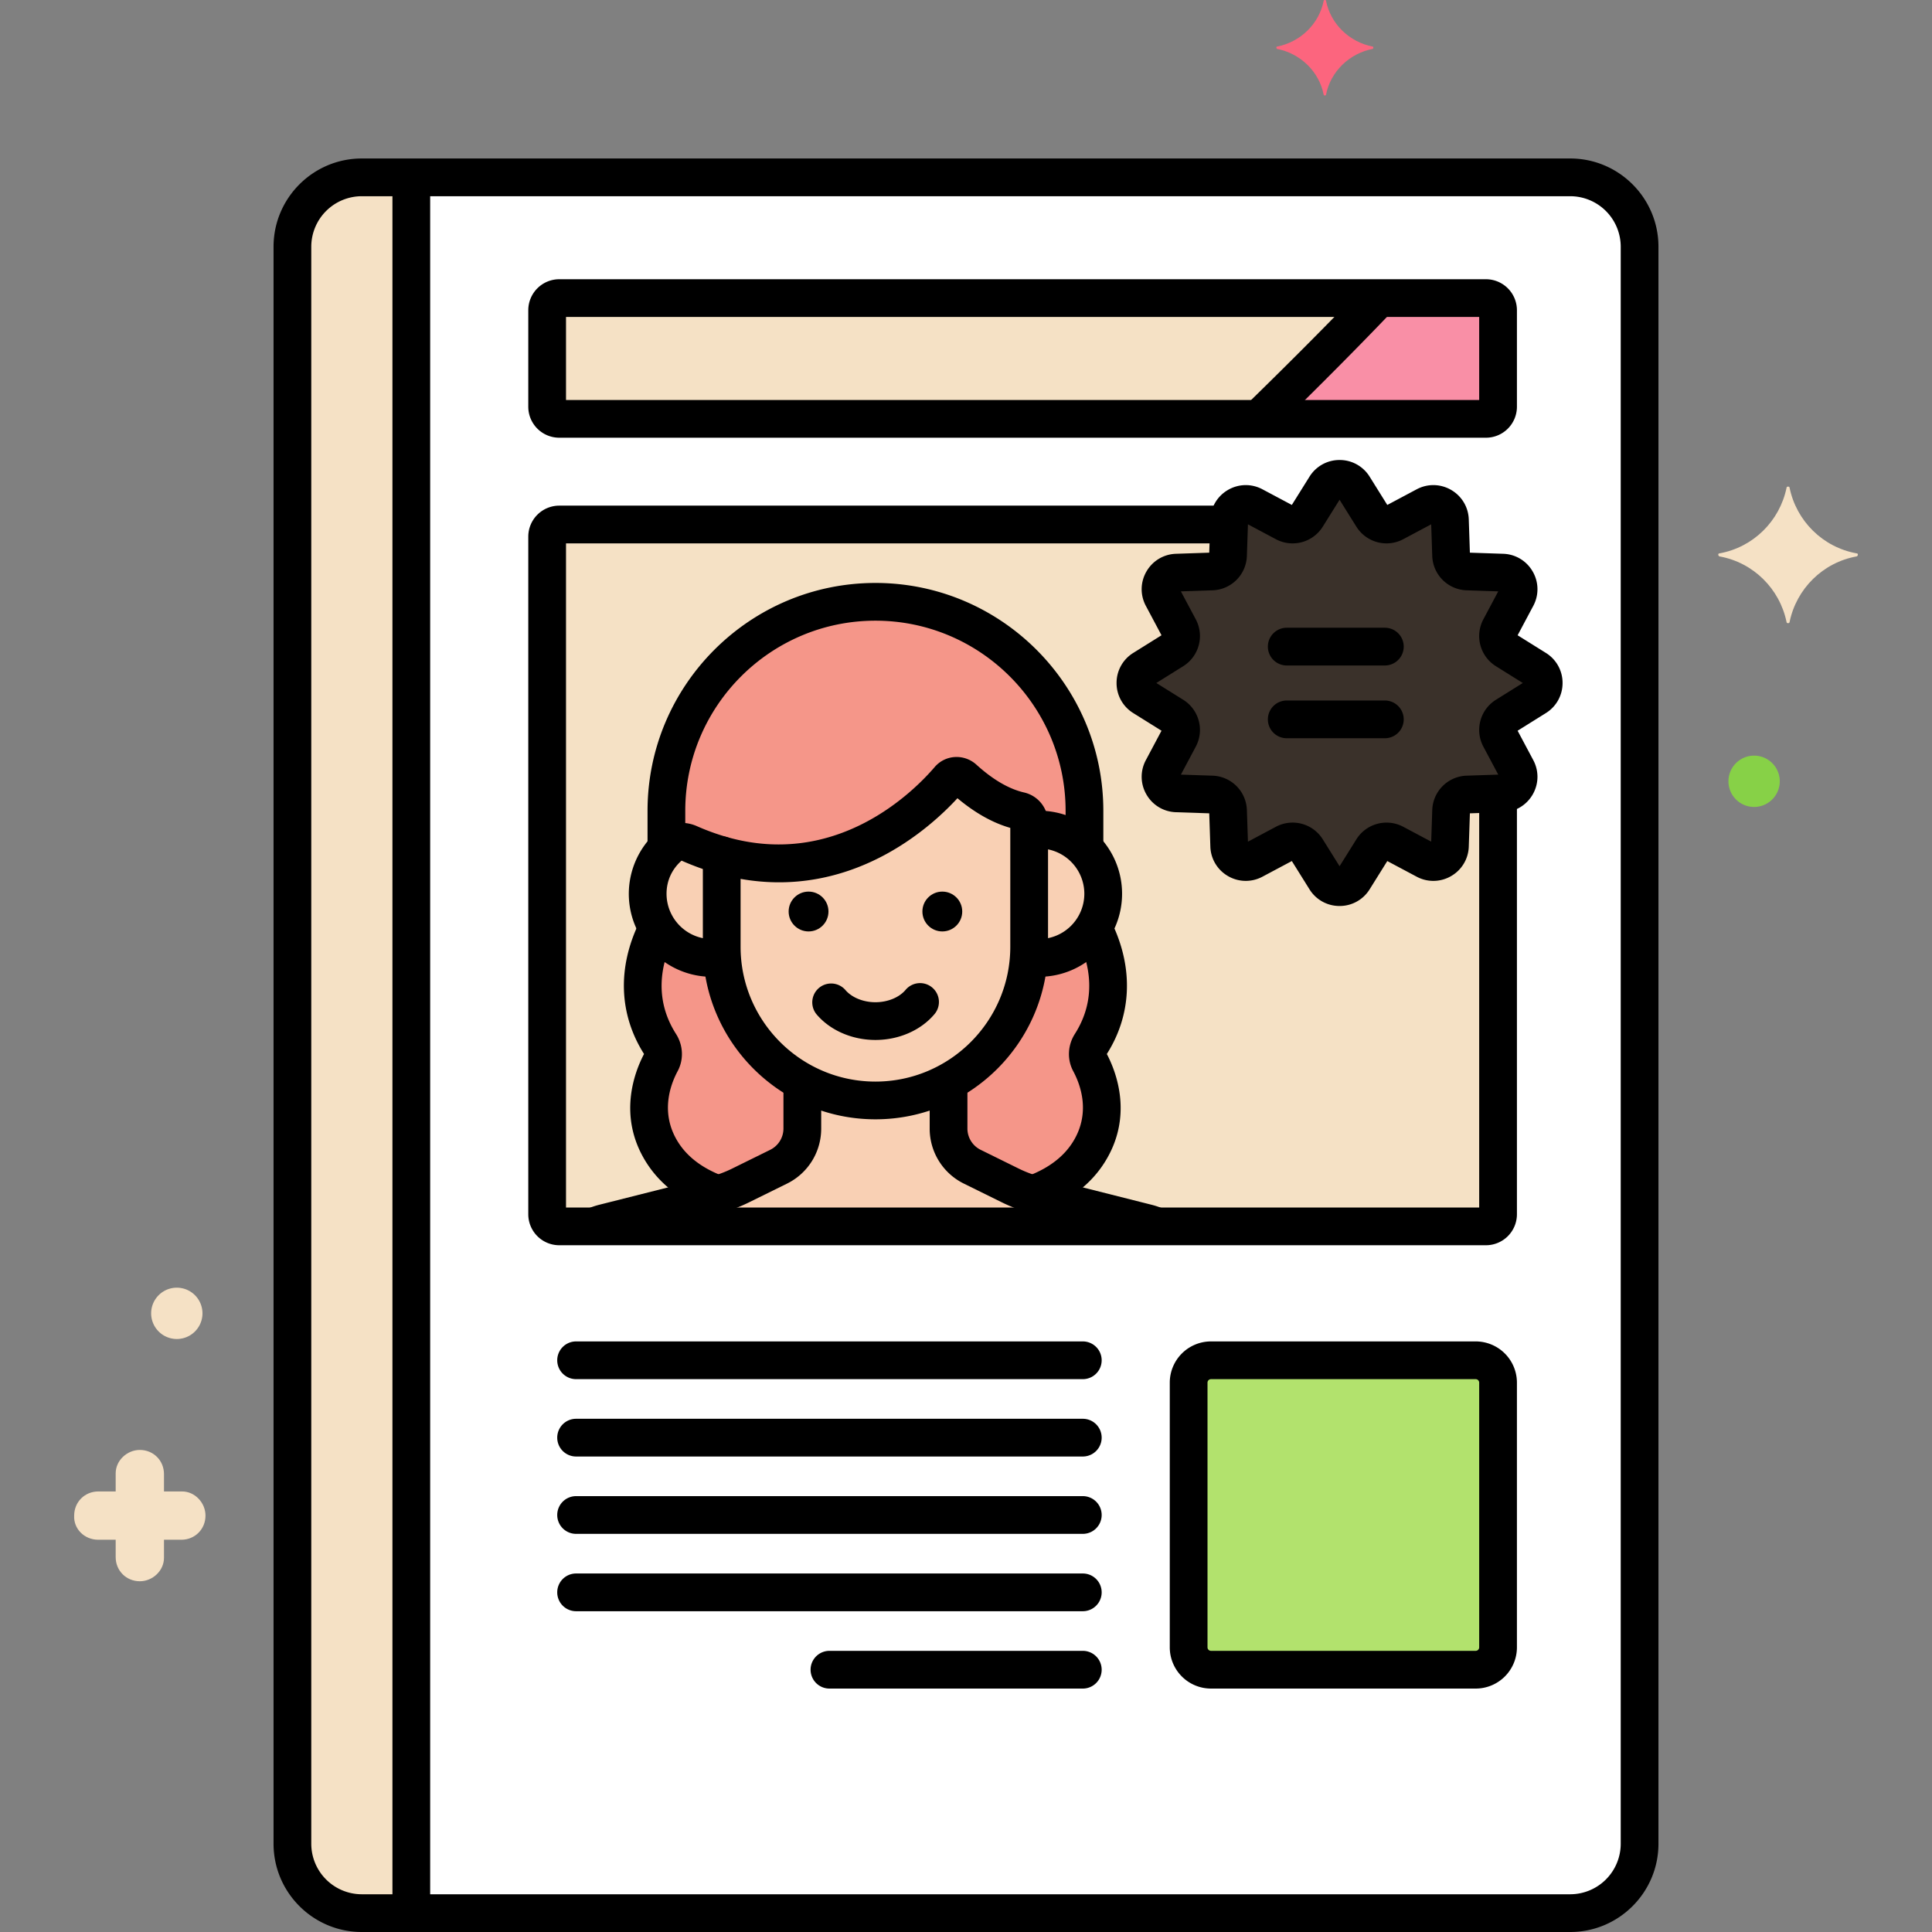 <?xml version="1.0" encoding="UTF-8"?>
<svg xmlns="http://www.w3.org/2000/svg" xmlns:xlink="http://www.w3.org/1999/xlink" version="1.1" width="512" height="512" x="0" y="0" viewBox="0 0 256 256" style="enable-background:new 0 0 512 512" xml:space="preserve" class="">
  <rect x="0" y="0" width="256" height="256" fill="#808080" stroke="none"/>
  <g>
    <path fill="#FFFFFF" d="M208.061 23.5H47.939c-5.056 0-9.193 4.137-9.193 9.193v211.615c0 5.056 4.137 9.193 9.193 9.193h160.122c5.056 0 9.193-4.137 9.193-9.193V32.693c0-5.056-4.137-9.193-9.193-9.193z" opacity="1" data-original="#dae6f1" class=""></path>
    <path fill="#F5E1C5" d="M47.939 23.5c-5.056 0-9.193 4.137-9.193 9.193v211.615c0 5.056 4.137 9.193 9.193 9.193H54.5v-230h-6.561z" opacity="1" data-original="#966aea" class=""></path>
    <path fill="#F5E1C5" d="M196.896 39.5H74.104c-.886 0-1.604.718-1.604 1.604v12.793c0 .886.718 1.604 1.604 1.604h122.793c.886 0 1.604-.718 1.604-1.604V41.104a1.605 1.605 0 0 0-1.605-1.604z" opacity="1" data-original="#f5c84c" class=""></path>
    <path fill="#F98FA6" d="M196.896 39.5h-14.194c-5.27 5.529-11.213 11.428-15.898 16h30.092c.886 0 1.604-.718 1.604-1.604V41.104c0-.886-.718-1.604-1.604-1.604z" opacity="1" data-original="#f98fa6" class=""></path>
    <path fill="#B2E26D" d="M195.541 180.245H160.46a2.968 2.968 0 0 0-2.959 2.959v35.081a2.968 2.968 0 0 0 2.959 2.959h35.081a2.968 2.968 0 0 0 2.959-2.959v-35.081a2.968 2.968 0 0 0-2.959-2.959z" opacity="1" data-original="#b2e26d" class=""></path>
    <path fill="#3A312A" d="m203.515 88.636-3.986-2.489a2.197 2.197 0 0 1-.776-2.897l2.206-4.144c.764-1.435-.241-3.175-1.866-3.229l-4.69-.157a2.198 2.198 0 0 1-2.123-2.123l-.157-4.691c-.054-1.625-1.794-2.63-3.229-1.866l-4.144 2.206a2.197 2.197 0 0 1-2.897-.776l-2.489-3.986c-.861-1.378-2.867-1.378-3.728 0l-2.489 3.986a2.197 2.197 0 0 1-2.897.776l-4.144-2.206c-1.435-.764-3.175.241-3.229 1.866l-.157 4.69a2.198 2.198 0 0 1-2.123 2.123l-4.691.157c-1.625.054-2.63 1.794-1.866 3.229l2.206 4.144a2.197 2.197 0 0 1-.776 2.897l-3.986 2.489c-1.378.861-1.378 2.867 0 3.728l3.986 2.489a2.197 2.197 0 0 1 .776 2.897l-2.206 4.144c-.764 1.435.241 3.175 1.866 3.229l4.69.157a2.198 2.198 0 0 1 2.123 2.123l.157 4.691c.054 1.625 1.794 2.63 3.229 1.866l4.144-2.206a2.197 2.197 0 0 1 2.897.776l2.489 3.986c.861 1.378 2.867 1.378 3.728 0l2.489-3.986a2.197 2.197 0 0 1 2.897-.776l4.144 2.206c1.435.764 3.175-.241 3.229-1.866l.157-4.69a2.198 2.198 0 0 1 2.123-2.123l4.691-.157c1.625-.054 2.63-1.794 1.866-3.229l-2.206-4.144a2.197 2.197 0 0 1 .776-2.897l3.986-2.489c1.378-.861 1.378-2.867 0-3.728z" opacity="1" data-original="#fca265" class=""></path>
    <path fill="#F5E1C5" d="M194.403 105.281a2.198 2.198 0 0 0-2.123 2.123l-.157 4.69c-.055 1.625-1.794 2.63-3.229 1.866l-4.144-2.206a2.197 2.197 0 0 0-2.897.776l-2.489 3.986c-.861 1.378-2.867 1.378-3.728 0l-2.489-3.986a2.198 2.198 0 0 0-2.897-.776l-4.144 2.206c-1.435.764-3.175-.241-3.229-1.866l-.157-4.691a2.198 2.198 0 0 0-2.123-2.123l-4.69-.157c-1.625-.055-2.63-1.794-1.866-3.229l2.206-4.144a2.197 2.197 0 0 0-.776-2.897l-3.986-2.489c-1.378-.861-1.378-2.867 0-3.728l3.986-2.489a2.198 2.198 0 0 0 .776-2.897l-2.206-4.144c-.764-1.435.241-3.175 1.866-3.229l4.691-.157a2.198 2.198 0 0 0 2.123-2.123l.137-4.096H74.104c-.886 0-1.604.718-1.604 1.604v89.793c0 .886.718 1.604 1.604 1.604h122.793c.886 0 1.604-.718 1.604-1.604v-55.753z" opacity="1" data-original="#70d6f9" class=""></path>
    <path fill="#F9D0B4" d="M137.676 109.923c-.445 0-.881.038-1.307.104v15.42c0 .459-.021.914-.051 1.366a8.56 8.56 0 0 0 1.358.118 8.504 8.504 0 0 0 0-17.008z" opacity="1" data-original="#f9d0b4" class=""></path>
    <path fill="#F9D0B4" d="M135.116 107.439c-2.061-.478-4.564-1.671-7.432-4.278a1.351 1.351 0 0 0-1.941.109c-3.102 3.621-14.103 14.606-30.112 10.046v12.13c0 11.203 9.166 20.369 20.369 20.369s20.369-9.166 20.369-20.369V108.99c0-.747-.524-1.382-1.253-1.551z" opacity="1" data-original="#f9d0b4" class=""></path>
    <path fill="#F9D0B4" d="M95.631 125.447v-12.13a33.104 33.104 0 0 1-4.308-1.564 2.593 2.593 0 0 0-2.817.484 8.46 8.46 0 0 0-2.686 6.191 8.504 8.504 0 0 0 8.504 8.504c.464 0 .915-.047 1.358-.119-.03-.452-.051-.907-.051-1.366z" opacity="1" data-original="#f9d0b4" class=""></path>
    <path fill="#F59689" d="M116 79.744c-15.234 0-27.698 12.464-27.698 27.698v5.005c.069-.07.133-.144.204-.211a2.592 2.592 0 0 1 2.817-.484 33.262 33.262 0 0 0 4.308 1.565c16.009 4.56 27.01-6.425 30.112-10.046a1.351 1.351 0 0 1 1.941-.109c2.869 2.607 5.371 3.8 7.432 4.278a1.598 1.598 0 0 1 1.253 1.552v1.036a8.479 8.479 0 0 1 7.329 2.396v-4.981c0-15.235-12.464-27.699-27.698-27.699z" opacity="1" data-original="#fed690" class=""></path>
    <path fill="#F9D0B4" d="m151.971 162.059-4.048-1.022-10.516-2.654a17.776 17.776 0 0 1-3.524-1.296l-5.036-2.483a5.664 5.664 0 0 1-3.159-5.079v-6.177a20.186 20.186 0 0 1-9.688 2.468c-3.501 0-6.803-.895-9.688-2.468v6.177a5.663 5.663 0 0 1-3.158 5.079l-5.036 2.483a17.839 17.839 0 0 1-3.524 1.296l-10.516 2.654-4.048 1.022a8.329 8.329 0 0 0-1.292.441h74.526a8.413 8.413 0 0 0-1.293-.441z" opacity="1" data-original="#f9d0b4" class=""></path>
    <path fill="#F59689" d="M144.531 138.349c3.891-6.101 2.053-12.042.337-15.397a8.49 8.49 0 0 1-7.192 3.979 8.56 8.56 0 0 1-1.358-.118c-.478 7.127-4.66 13.281-10.629 16.535v6.177a5.655 5.655 0 0 0 2.7 4.811c.666.41-.179-.071 5.494 2.751.763.376 1.771.775 2.549 1.018.154.048.31.09.466.134 2.998-1.097 5.642-2.839 7.355-5.551 3.141-4.973 1.308-9.792.152-11.948-.407-.757-.337-1.666.126-2.391zM95.682 126.813a8.56 8.56 0 0 1-1.358.119 8.49 8.49 0 0 1-7.192-3.979c-1.716 3.355-3.554 9.296.337 15.397.462.725.532 1.633.126 2.391-1.156 2.157-2.989 6.975.152 11.948 1.713 2.712 4.358 4.454 7.355 5.551.156-.044.312-.086.466-.134a19.59 19.59 0 0 0 2.549-1.018c6.042-3.006 4.878-2.371 5.494-2.751a5.655 5.655 0 0 0 2.7-4.811v-6.177c-5.969-3.255-10.15-9.409-10.629-16.536z" opacity="1" data-original="#fed690" class=""></path>
    <path fill="#FC657E" d="M181.9 6.175c-3.1-.6-5.6-3-6.2-6.1 0-.1-.3-.1-.3 0-.6 3.1-3.1 5.5-6.2 6.1-.1 0-.1.2 0 .3 3.1.6 5.6 3 6.2 6.1 0 .1.3.1.3 0 .6-3.1 3.1-5.5 6.2-6.1.1-.1.1-.3 0-.3z" opacity="1" data-original="#fc657e" class=""></path>
    <path fill="#F5E1C5" d="M24.128 197.625h-2.4v-2.3c0-1.8-1.4-3.2-3.2-3.2-1.7 0-3.2 1.4-3.2 3.1v2.4h-2.3c-1.8 0-3.2 1.4-3.2 3.2-.1 1.7 1.3 3.2 3.2 3.2h2.3v2.3c0 1.8 1.4 3.2 3.2 3.2 1.7 0 3.2-1.4 3.2-3.1v-2.4h2.3c1.8 0 3.2-1.4 3.2-3.2 0-1.7-1.4-3.2-3.1-3.2z" opacity="1" data-original="#70d6f9" class=""></path>
    <path fill="#F5E1C5" d="M23.428 170.625a3.4 3.4 0 1 0 0 6.8 3.4 3.4 0 0 0 0-6.8z" opacity="1" data-original="#f5c84c" class=""></path>
    <path fill="#87D147" d="M232.428 100.125a3.4 3.4 0 1 0 0 6.8 3.4 3.4 0 0 0 0-6.8z" opacity="1" data-original="#87d147" class=""></path>
    <path fill="#F5E1C5" d="M246.028 73.325c-4.5-.8-8-4.3-8.9-8.7 0-.2-.4-.2-.4 0-.9 4.4-4.4 7.9-8.9 8.7-.2 0-.2.3 0 .4 4.5.8 8 4.3 8.9 8.7 0 .2.4.2.4 0 .9-4.4 4.4-7.9 8.9-8.7.2-.1.2-.4 0-.4z" opacity="1" data-original="#f5c84c" class=""></path>
    <path d="M208.061 21H47.939c-6.447 0-11.693 5.246-11.693 11.693v211.614c0 6.447 5.246 11.693 11.693 11.693h160.122c6.447 0 11.693-5.246 11.693-11.693V32.693c0-6.447-5.246-11.693-11.693-11.693zm6.693 223.307a6.7 6.7 0 0 1-6.693 6.693H47.939a6.7 6.7 0 0 1-6.693-6.693V32.693A6.7 6.7 0 0 1 47.939 26h160.122a6.7 6.7 0 0 1 6.693 6.693z" fill="#000000" opacity="1" data-original="#000000" class=""></path>
    <path d="M183.5 83.179h-13a2.5 2.5 0 1 0 0 5h13a2.5 2.5 0 1 0 0-5zM183.5 92.821h-13a2.5 2.5 0 1 0 0 5h13a2.5 2.5 0 1 0 0-5zM143.477 177.745H76.336a2.5 2.5 0 1 0 0 5h67.141a2.5 2.5 0 1 0 0-5zM143.477 187.995H76.336a2.5 2.5 0 1 0 0 5h67.141a2.5 2.5 0 1 0 0-5zM143.477 198.245H76.336a2.5 2.5 0 1 0 0 5h67.141a2.5 2.5 0 1 0 0-5zM143.477 218.745h-33.57a2.5 2.5 0 1 0 0 5h33.57a2.5 2.5 0 1 0 0-5zM143.477 208.495H76.336a2.5 2.5 0 1 0 0 5h67.141a2.5 2.5 0 1 0 0-5zM123.519 130.851a2.5 2.5 0 0 0-3.522.31c-.848 1.012-2.379 1.64-3.997 1.64s-3.149-.628-3.997-1.64a2.501 2.501 0 0 0-3.832 3.212c1.799 2.146 4.726 3.428 7.829 3.428s6.03-1.282 7.829-3.428a2.5 2.5 0 0 0-.31-3.522z" fill="#000000" opacity="1" data-original="#000000" class=""></path>
    <circle cx="124.862" cy="120.781" r="2.639" fill="#000000" opacity="1" data-original="#000000" class=""></circle>
    <circle cx="107.138" cy="120.781" r="2.639" fill="#000000" opacity="1" data-original="#000000" class=""></circle>
    <path d="M54.5 22.083a2.5 2.5 0 0 0-2.5 2.5v227.98a2.5 2.5 0 1 0 5 0V24.583a2.5 2.5 0 0 0-2.5-2.5zM196.896 37H74.104A4.109 4.109 0 0 0 70 41.104v12.793A4.108 4.108 0 0 0 74.104 58h122.793a4.109 4.109 0 0 0 4.104-4.104V41.104A4.11 4.11 0 0 0 196.896 37zM196 53H75V42h121z" fill="#000000" opacity="1" data-original="#000000" class=""></path>
    <path d="M184.009 38.134a2.5 2.5 0 0 0-3.535.08c-4.157 4.348-9.156 9.378-14.857 14.951a2.5 2.5 0 1 0 3.496 3.575c5.742-5.612 10.78-10.683 14.977-15.071a2.502 2.502 0 0 0-.081-3.535zM195.541 177.745H160.46a5.465 5.465 0 0 0-5.459 5.459v35.081a5.465 5.465 0 0 0 5.459 5.459h35.081a5.465 5.465 0 0 0 5.459-5.459v-35.081a5.465 5.465 0 0 0-5.459-5.459zm.459 40.541c0 .249-.21.459-.459.459H160.46a.465.465 0 0 1-.459-.459v-35.081c0-.249.21-.459.459-.459h35.081c.249 0 .459.21.459.459zM204.839 86.516l-3.746-2.339 2.073-3.895a4.667 4.667 0 0 0-.079-4.558 4.666 4.666 0 0 0-3.91-2.345l-4.408-.148-.148-4.408c-.054-1.631-.931-3.093-2.344-3.91s-3.118-.847-4.558-.079l-3.895 2.074-2.34-3.747a4.668 4.668 0 0 0-3.985-2.209 4.67 4.67 0 0 0-3.984 2.209l-2.339 3.746-3.895-2.073c-1.44-.767-3.145-.738-4.558.079s-2.291 2.278-2.345 3.91l-.148 4.408-4.408.148c-1.631.054-3.093.931-3.91 2.344s-.847 3.118-.079 4.558l2.074 3.895-3.747 2.34a4.668 4.668 0 0 0-2.209 3.985 4.67 4.67 0 0 0 2.209 3.984l3.746 2.339-2.073 3.895a4.667 4.667 0 0 0 .079 4.558 4.666 4.666 0 0 0 3.91 2.345l4.408.148.148 4.408a4.67 4.67 0 0 0 2.344 3.91 4.672 4.672 0 0 0 4.558.079l3.895-2.074 2.34 3.747a4.668 4.668 0 0 0 3.985 2.209 4.67 4.67 0 0 0 3.984-2.209l2.339-3.746 3.895 2.073a4.667 4.667 0 0 0 4.558-.079 4.666 4.666 0 0 0 2.345-3.91l.148-4.408 4.408-.148c1.631-.054 3.093-.931 3.91-2.344s.847-3.118.079-4.558l-2.074-3.895 3.747-2.34a4.668 4.668 0 0 0 2.209-3.985 4.665 4.665 0 0 0-2.209-3.984zm-6.634 6.217a4.711 4.711 0 0 0-1.658 6.191l1.979 3.716-4.206.141a4.71 4.71 0 0 0-4.538 4.537l-.141 4.206-3.715-1.978a4.713 4.713 0 0 0-6.193 1.658l-2.233 3.575-2.233-3.575a4.708 4.708 0 0 0-6.192-1.658l-3.716 1.979-.141-4.206a4.71 4.71 0 0 0-4.537-4.538l-4.206-.141 1.978-3.715a4.712 4.712 0 0 0-1.658-6.193L153.22 90.5l3.575-2.233a4.711 4.711 0 0 0 1.658-6.191l-1.979-3.716 4.206-.141a4.71 4.71 0 0 0 4.538-4.537l.141-4.206 3.715 1.978a4.711 4.711 0 0 0 6.193-1.658l2.233-3.575 2.233 3.575a4.71 4.71 0 0 0 6.191 1.658l3.716-1.979.141 4.206a4.71 4.71 0 0 0 4.537 4.538l4.206.141-1.978 3.715a4.712 4.712 0 0 0 1.658 6.193l3.575 2.233z" fill="#000000" opacity="1" data-original="#000000" class=""></path>
    <path d="M198.5 103.354a2.5 2.5 0 0 0-2.5 2.5V160H75V72h87.219a2.5 2.5 0 1 0 0-5H74.104A4.109 4.109 0 0 0 70 71.104v89.793a4.109 4.109 0 0 0 4.104 4.104h122.793a4.109 4.109 0 0 0 4.104-4.104v-55.042a2.501 2.501 0 0 0-2.501-2.501z" fill="#000000" opacity="1" data-original="#000000" class=""></path>
    <path d="M137.676 107.423c-.278 0-.553.011-.825.032-1.376.106-2.406 1.308-2.3 2.685s1.314 2.402 2.685 2.3a6.01 6.01 0 0 1 6.444 5.987 6.01 6.01 0 0 1-6.004 6.004c-.202 0-.4-.014-.596-.036a2.5 2.5 0 1 0-.564 4.968c.381.043.767.068 1.16.068 6.067 0 11.004-4.937 11.004-11.004s-4.936-11.004-11.004-11.004z" fill="#000000" opacity="1" data-original="#000000" class=""></path>
    <path d="M135.681 105.004c-2.006-.465-4.131-1.708-6.317-3.694a3.9 3.9 0 0 0-2.844-1 3.809 3.809 0 0 0-2.675 1.333v.001c-2.764 3.226-12.917 13.429-27.528 9.268a2.501 2.501 0 0 0-3.185 2.404v12.13c0 12.61 10.259 22.869 22.869 22.869s22.869-10.259 22.869-22.869V108.99a4.086 4.086 0 0 0-3.189-3.986zm-1.812 20.443c0 9.853-8.016 17.869-17.869 17.869s-17.869-8.016-17.869-17.869v-8.99c14.606 2.583 24.895-6.521 28.736-10.689 2.319 1.944 4.668 3.263 7.002 3.931z" fill="#000000" opacity="1" data-original="#000000" class=""></path>
    <path d="M90.313 114.039a35.8 35.8 0 0 0 4.633 1.682 2.5 2.5 0 0 0 1.37-4.808 30.812 30.812 0 0 1-3.983-1.447 5.083 5.083 0 0 0-5.536.947 11.032 11.032 0 0 0-3.477 8.015c0 6.068 4.937 11.004 11.004 11.004.308 0 .612-.016.913-.043a2.5 2.5 0 1 0-.452-4.98 4.995 4.995 0 0 1-.461.022 6.01 6.01 0 0 1-6.004-6.004c0-1.67.673-3.221 1.993-4.388z" fill="#000000" opacity="1" data-original="#000000" class=""></path>
    <path d="M116 77.244c-16.651 0-30.198 13.547-30.198 30.198v4.828a2.5 2.5 0 1 0 5 0v-4.828c0-13.895 11.304-25.198 25.198-25.198s25.198 11.304 25.198 25.198v4.463a2.5 2.5 0 1 0 5 0v-4.463c0-16.651-13.547-30.198-30.198-30.198zM106.312 141.271a2.5 2.5 0 0 0-2.5 2.5v5.753c0 1.213-.676 2.3-1.764 2.837l-5.037 2.483a15.27 15.27 0 0 1-3.028 1.114l-14.563 3.676c-.418.105-.836.238-1.244.395a2.499 2.499 0 1 0 1.793 4.667c.217-.083.441-.155.673-.213l4.043-1.021 7.363-1.858 3.157-.797a20.386 20.386 0 0 0 4.019-1.478l5.037-2.483a8.112 8.112 0 0 0 4.552-7.321v-5.753a2.503 2.503 0 0 0-2.501-2.501zM153.802 160.021c-.399-.152-.81-.282-1.22-.385l-14.565-3.677a15.302 15.302 0 0 1-3.029-1.114l-5.036-2.483a3.144 3.144 0 0 1-1.764-2.837v-5.4a2.5 2.5 0 1 0-5 0v5.4a8.112 8.112 0 0 0 4.553 7.321l5.036 2.483a20.4 20.4 0 0 0 4.018 1.478l14.565 3.677c.226.057.445.126.658.208a2.502 2.502 0 0 0 3.228-1.443 2.5 2.5 0 0 0-1.444-3.228z" fill="#000000" opacity="1" data-original="#000000" class=""></path>
    <path d="M147.518 122.689a2.501 2.501 0 0 0-4.547 2.081c1.383 3.021 2.41 7.596-.548 12.234-.957 1.501-1.042 3.384-.222 4.917 1.011 1.886 2.347 5.618-.063 9.433-1.187 1.878-3.083 3.346-5.635 4.361a2.5 2.5 0 1 0 1.848 4.647c3.556-1.415 6.252-3.546 8.015-6.337 3.849-6.094 1.536-12.006.294-14.365 3.231-5.093 3.536-11.118.858-16.971zM95.673 155.784c-2.644-1.019-4.599-2.51-5.812-4.43-2.409-3.814-1.073-7.547-.062-9.434.82-1.531.734-3.415-.223-4.916-3.047-4.779-1.888-9.486-.379-12.593a2.5 2.5 0 0 0-4.498-2.184c-2.913 5.998-2.687 12.184.639 17.432-1.243 2.361-3.553 8.272.295 14.365 1.799 2.85 4.572 5.011 8.241 6.425a2.5 2.5 0 0 0 1.799-4.665z" fill="#000000" opacity="1" data-original="#000000" class=""></path>
  </g>
</svg>
